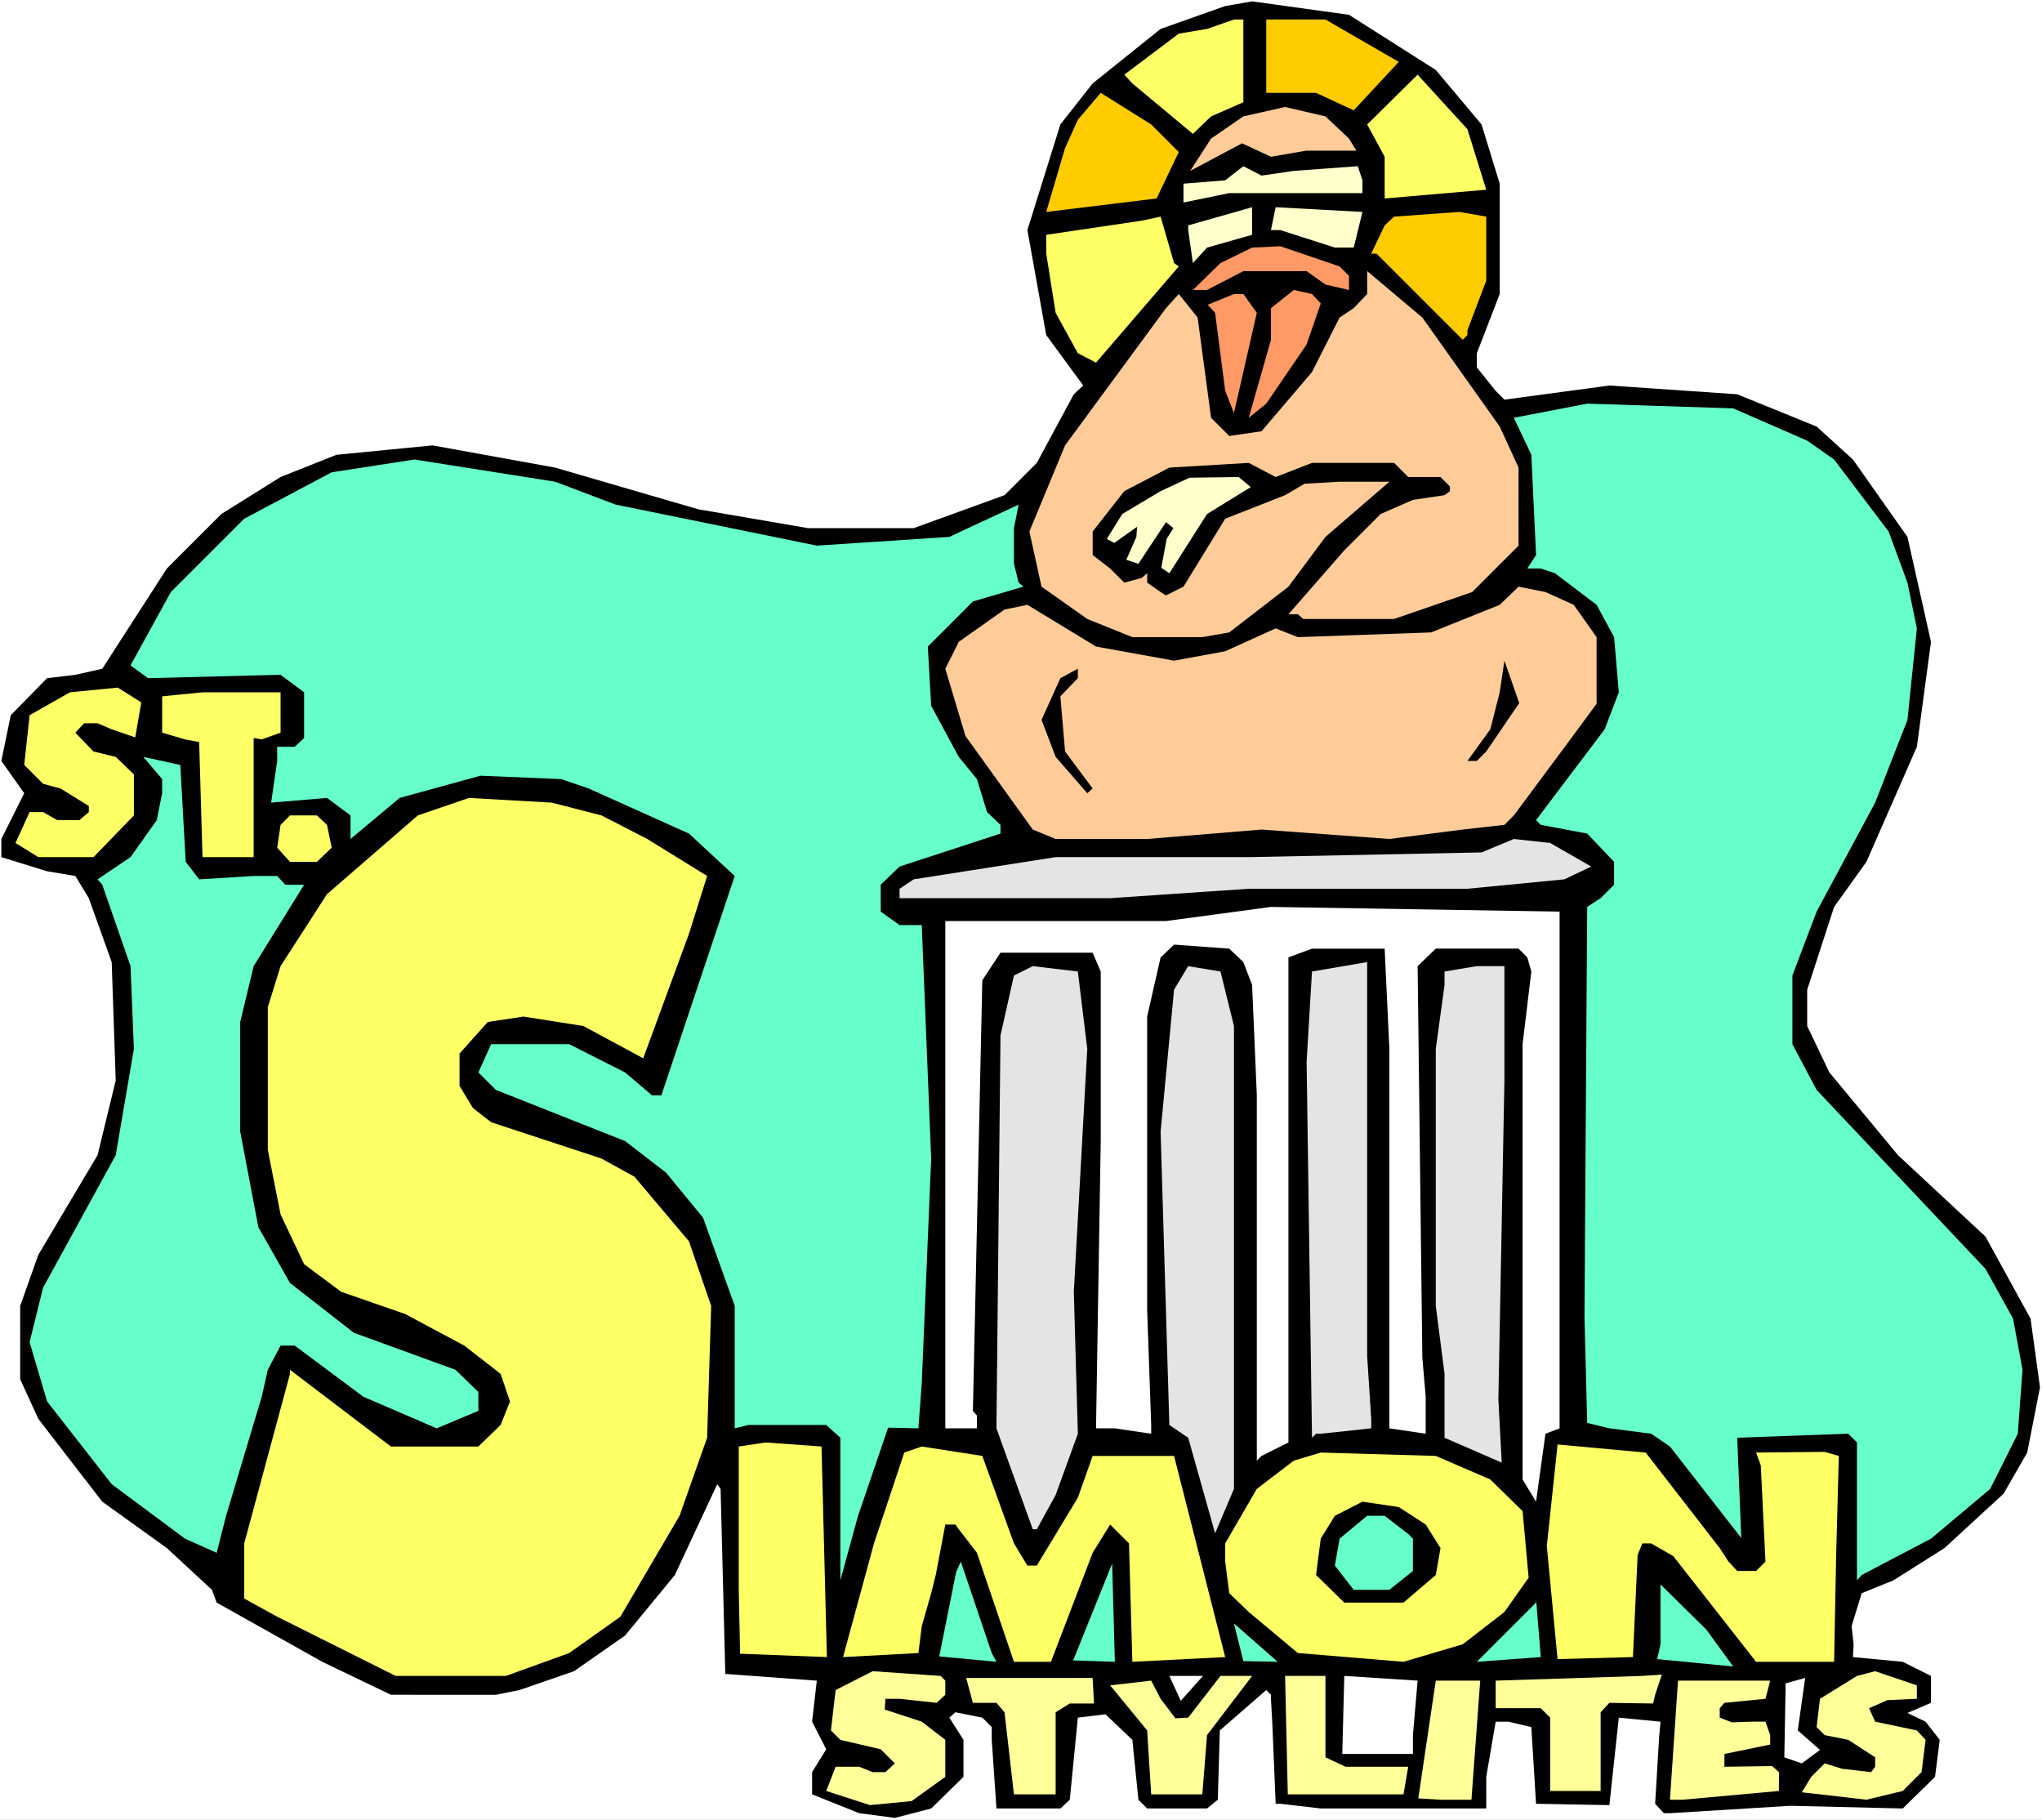 <?xml version="1.0" encoding="UTF-8" standalone="no"?>
<svg
   version="1.0"
   width="129.766mm"
   height="115.641mm"
   id="svg55"
   sodipodi:docname="Simon Stylites.wmf"
   xmlns:inkscape="http://www.inkscape.org/namespaces/inkscape"
   xmlns:sodipodi="http://sodipodi.sourceforge.net/DTD/sodipodi-0.dtd"
   xmlns="http://www.w3.org/2000/svg"
   xmlns:svg="http://www.w3.org/2000/svg">
  <rect width="100%" height="100%" fill="#808080" stroke="none"/>
  <sodipodi:namedview
     id="namedview55"
     pagecolor="#ffffff"
     bordercolor="#000000"
     borderopacity="0.25"
     inkscape:showpageshadow="2"
     inkscape:pageopacity="0.0"
     inkscape:pagecheckerboard="0"
     inkscape:deskcolor="#d1d1d1"
     inkscape:document-units="mm" />
  <defs
     id="defs1">
    <pattern
       id="WMFhbasepattern"
       patternUnits="userSpaceOnUse"
       width="6"
       height="6"
       x="0"
       y="0" />
  </defs>
  <path
     style="fill:#ffffff;fill-opacity:1;fill-rule:evenodd;stroke:none"
     d="M 0,437.069 H 490.455 V 0 H 0 Z"
     id="path1" />
  <path
     style="fill:#000000;fill-opacity:1;fill-rule:evenodd;stroke:none"
     d="m 344.854,16.804 10.989,13.088 4.363,14.219 v 26.499 l -5.494,14.219 v 3.393 l 4.525,5.655 2.101,2.101 25.21,-3.393 30.704,2.101 19.069,7.756 8.726,7.917 13.09,18.582 5.656,25.206 -3.394,25.206 -12.12,27.63 -7.757,10.826 -6.464,19.874 v 8.725 l 5.333,11.149 16.483,19.874 21.008,19.551 10.827,19.713 2.262,16.481 -3.07,15.673 -5.656,9.856 -14.221,13.088 -12.282,7.756 -7.595,3.07 -2.424,7.917 0.485,4.363 -0.162,3.07 11.958,1.131 6.787,3.393 v 6.463 l -5.656,2.424 4.363,2.101 3.394,4.363 -1.131,8.887 -7.757,7.594 -26.987,-0.646 -28.926,1.777 h -1.454 l -2.101,-2.262 0.97,-16.158 0.323,-3.555 -10.019,-0.969 -2.262,21.005 -17.614,-0.323 -1.131,-18.42 -5.494,-1.293 h -3.07 L 356.974,426.728 v 7.594 h -39.754 l -9.696,-1.131 h -1.131 l -0.808,-19.389 -0.323,-5.817 v -0.969 l -1.131,-1.131 -11.15,9.695 -0.485,16.643 -2.586,2.101 h -14.382 l -2.101,-2.101 -1.454,-14.38 -6.464,-6.14 -6.626,0.808 -1.939,19.713 -2.262,2.101 h -15.352 l -1.131,-16.481 v -3.07 l -2.262,-2.262 -6.464,-1.293 -1.454,1.293 3.394,5.332 v 8.887 l -7.757,7.594 -8.726,2.262 -8.565,-1.131 -11.312,-4.524 v -5.332 l 3.394,-5.494 -3.394,-6.625 1.131,-9.856 -21.978,-1.616 -1.131,-44.434 -0.808,-1.131 -10.181,21.813 -11.958,14.542 -12.282,8.564 -13.09,4.524 -5.656,1.131 H 93.889 L 77.406,399.098 52.035,384.88 50.904,381.81 40.077,371.792 24.563,360.643 9.211,340.769 4.848,331.236 V 313.623 L 9.211,301.344 23.432,277.43 27.795,259.495 26.826,231.057 21.331,215.707 18.099,210.375 11.312,209.244 0.323,205.851 v -4.363 l 5.494,-10.987 -5.494,-7.756 2.262,-10.987 8.726,-8.887 6.787,-0.808 6.464,-1.454 15.514,-24.075 13.09,-13.088 14.221,-8.887 13.413,-5.332 23.109,-2.262 29.411,5.332 34.421,10.018 26.341,4.524 h 25.371 l 21.816,-7.917 7.757,-7.756 8.888,-16.481 2.262,-2.101 -8.888,-12.118 -4.525,-25.206 7.918,-25.368 7.757,-9.856 16.322,-13.088 15.514,-5.494 6.464,-1.131 23.27,3.232 z"
     id="path2" />
  <path
     style="fill:#ffff66;fill-opacity:1;fill-rule:evenodd;stroke:none"
     d="m 298.636,24.56 -7.757,3.393 -4.363,4.201 -14.544,-12.118 -1.939,-2.101 13.09,-9.856 6.787,-1.131 6.464,-2.262 h 2.262 z"
     id="path3" />
  <path
     style="fill:#ffcc00;fill-opacity:1;fill-rule:evenodd;stroke:none"
     d="m 335.966,14.865 -10.827,11.634 -9.05,-4.201 H 304.131 V 4.686 h 14.221 z"
     id="path4" />
  <path
     style="fill:#ffff66;fill-opacity:1;fill-rule:evenodd;stroke:none"
     d="m 356.974,45.565 -24.402,2.101 V 37.648 l -4.202,-7.756 12.12,-11.957 11.958,13.088 z"
     id="path5" />
  <path
     style="fill:#ffcc00;fill-opacity:1;fill-rule:evenodd;stroke:none"
     d="m 283.123,36.517 -5.333,11.149 -26.502,3.232 4.525,-15.35 3.07,-6.786 5.494,-6.463 12.12,7.594 z"
     id="path6" />
  <path
     style="fill:#ffcc99;fill-opacity:1;fill-rule:evenodd;stroke:none"
     d="m 324.008,33.285 1.778,2.908 h -12.12 l -8.403,1.454 -6.949,-3.232 -12.443,6.625 5.01,-7.756 7.757,-5.332 10.019,-2.262 9.696,2.262 z"
     id="path7" />
  <path
     style="fill:#ffffcc;fill-opacity:1;fill-rule:evenodd;stroke:none"
     d="m 310.756,41.041 15.352,-1.131 1.131,3.393 v 3.07 h -31.997 l -10.989,2.262 v -4.524 l 10.019,-0.808 4.363,-3.393 4.363,2.262 z"
     id="path8" />
  <path
     style="fill:#ffffcc;fill-opacity:1;fill-rule:evenodd;stroke:none"
     d="m 289.91,59.461 -3.394,3.716 -1.131,-7.917 v -1.131 l 15.352,-4.363 v 6.625 z"
     id="path9" />
  <path
     style="fill:#ffffcc;fill-opacity:1;fill-rule:evenodd;stroke:none"
     d="m 325.139,59.461 h -4.525 l -13.09,-4.201 h -2.262 l 1.131,-5.494 20.846,1.131 z"
     id="path10" />
  <path
     style="fill:#ffcc00;fill-opacity:1;fill-rule:evenodd;stroke:none"
     d="m 356.974,67.378 -4.525,11.957 v 1.131 L 351.318,81.597 330.633,60.915 h -1.293 l 3.232,-6.786 2.262,-2.101 15.675,-1.131 6.464,1.131 z"
     id="path11" />
  <path
     style="fill:#ffff66;fill-opacity:1;fill-rule:evenodd;stroke:none"
     d="m 283.123,63.985 -19.877,23.106 -4.363,-2.262 -5.333,-9.695 -2.262,-14.219 v -4.524 l 22.947,-3.393 4.525,-0.969 3.232,11.149 z"
     id="path12" />
  <path
     style="fill:#ff9966;fill-opacity:1;fill-rule:evenodd;stroke:none"
     d="m 321.745,63.985 2.262,2.262 v 3.393 l -5.656,-1.293 -4.525,-3.232 h -15.19 l -8.726,4.524 h -3.394 l 6.626,-6.463 7.595,-3.716 6.787,-0.323 z"
     id="path13" />
  <path
     style="fill:#ffcc99;fill-opacity:1;fill-rule:evenodd;stroke:none"
     d="m 360.206,102.441 4.525,9.856 V 131.04 l -11.15,11.149 -18.746,6.463 h -21.816 l -1.293,-1.131 h -2.262 l 13.413,-15.35 8.726,-8.725 7.757,-3.393 7.595,-1.131 1.293,-0.969 v -1.131 l -2.262,-2.262 h -7.757 l -3.394,-3.393 h -19.715 l -8.726,3.393 -6.464,-3.393 -19.069,1.131 -10.827,5.655 -7.595,9.695 v 5.655 l 4.202,3.232 3.394,3.393 4.202,-1.131 1.293,-1.131 v 2.262 l 3.232,2.262 1.293,0.808 4.202,-2.101 10.019,-16.319 14.382,-5.655 4.686,-2.747 8.403,-0.485 h 11.958 l -15.352,13.249 -8.888,11.957 -14.221,10.987 -6.464,1.131 h -16.806 l -10.827,-4.363 -10.989,-7.756 -2.909,-13.249 8.565,-20.682 24.24,-32.962 3.07,-3.393 4.525,5.655 3.232,24.075 4.363,4.363 7.757,-1.131 12.12,-14.219 6.626,-13.088 3.394,-2.262 3.232,-3.393 v -5.494 l 13.251,11.149 z"
     id="path14" />
  <path
     style="fill:#ff9966;fill-opacity:1;fill-rule:evenodd;stroke:none"
     d="m 315.12,70.61 2.101,2.262 -3.394,9.856 -9.696,14.219 -4.202,3.393 5.333,-18.743 v -7.594 l 5.494,-4.363 z"
     id="path15" />
  <path
     style="fill:#ff9966;fill-opacity:1;fill-rule:evenodd;stroke:none"
     d="m 301.868,75.134 -5.494,24.075 -2.101,-5.332 -2.424,-18.743 -1.778,-1.939 6.302,-2.585 h 2.262 z"
     id="path16" />
  <path
     style="fill:#66ffcc;fill-opacity:1;fill-rule:evenodd;stroke:none"
     d="m 434.057,105.834 6.464,4.524 13.09,17.289 4.525,12.28 2.262,10.987 -2.262,21.975 -7.757,19.874 -14.059,26.176 -5.818,15.35 v 16.481 l 5.818,10.987 40.562,42.98 6.626,11.957 2.262,12.28 -1.131,15.35 -6.626,13.249 -14.221,11.957 -16.645,8.725 -1.131,1.293 v -33.124 l -2.101,-2.101 -26.664,0.969 0.97,24.075 -17.13,-21.975 -4.525,-3.07 -10.019,-1.293 -5.333,-1.293 -0.646,-25.529 0.646,-98.401 3.232,-2.101 3.232,-3.232 v -5.494 l -6.464,-6.786 -11.15,-2.101 -1.131,-1.131 16.483,-21.813 3.394,-8.887 -1.131,-13.249 -4.202,-7.756 -10.019,-7.594 -3.394,-1.131 h -3.232 l 2.101,-3.232 -1.131,-24.075 -4.202,-8.887 17.614,-3.393 35.067,1.131 z"
     id="path17" />
  <path
     style="fill:#66ffcc;fill-opacity:1;fill-rule:evenodd;stroke:none"
     d="m 147.864,121.184 48.318,9.856 31.835,-2.101 16.645,-7.756 -1.131,5.655 v 8.564 l 1.131,4.524 1.131,0.969 -12.12,3.555 -10.827,10.826 0.808,14.219 6.626,12.28 4.363,5.332 2.424,7.917 3.232,3.07 v 2.101 l -24.24,7.917 -4.525,4.363 v 6.463 l 4.525,3.232 h 5.333 l 2.262,56.068 -2.262,53.967 -0.808,10.826 -7.272,-0.162 -7.272,21.328 -4.202,15.35 v -34.255 l -3.394,-3.07 H 179.699 l -3.232,0.808 v -29.407 l -7.595,-21.167 -8.888,-10.826 -9.858,-7.594 -31.027,-12.28 -4.202,-4.201 3.07,-6.786 h 18.746 l 13.413,6.786 6.464,5.494 h 2.262 l 17.614,-52.675 -10.989,-10.179 -24.078,-10.826 -6.626,-2.262 -19.392,-0.808 -19.392,5.332 -11.797,9.856 v -5.655 l -5.656,-4.201 -13.413,1.131 1.454,-10.018 v -3.393 h 4.202 l 2.262,-2.101 v -10.987 l -5.656,-4.201 -31.835,0.808 -4.202,-3.07 9.696,-17.612 17.614,-17.612 21.008,-11.149 19.877,-3.07 33.774,5.332 z"
     id="path18" />
  <path
     style="fill:#ffffcc;fill-opacity:1;fill-rule:evenodd;stroke:none"
     d="m 300.414,116.983 -10.504,6.463 -9.05,14.219 -1.939,-1.293 1.293,-6.948 1.616,-2.585 -1.778,-1.454 -6.626,10.018 -2.909,-0.969 2.424,-5.494 0.162,-2.424 -5.494,3.878 -1.778,-0.969 3.717,-5.978 9.211,-5.494 6.949,-3.232 11.797,-0.162 z"
     id="path19" />
  <path
     style="fill:#ffcc99;fill-opacity:1;fill-rule:evenodd;stroke:none"
     d="m 377.982,145.259 5.494,7.756 v 15.996 l -6.787,9.21 -13.09,17.612 -2.262,2.262 -10.019,1.131 -17.614,2.262 -30.704,-2.262 -27.472,2.262 h -21.978 l -5.494,-2.262 -16.16,-22.459 -4.848,-16.158 3.232,-6.463 10.989,-7.756 5.494,-1.131 16.483,10.018 18.746,3.393 12.282,-2.262 12.12,-5.494 5.333,2.101 31.997,-1.131 16.483,-6.625 4.525,-4.363 6.464,1.293 z"
     id="path20" />
  <path
     style="fill:#000000;fill-opacity:1;fill-rule:evenodd;stroke:none"
     d="m 356.974,180.483 -2.262,2.262 h -2.262 l 5.494,-7.594 2.262,-8.887 1.131,-7.594 3.555,10.179 z"
     id="path21" />
  <path
     style="fill:#000000;fill-opacity:1;fill-rule:evenodd;stroke:none"
     d="m 258.883,162.871 -4.202,4.363 1.131,13.249 6.626,8.887 -1.293,1.131 -7.595,-8.725 -3.394,-8.887 4.525,-10.018 4.202,-2.262 z"
     id="path22" />
  <path
     style="fill:#ffff66;fill-opacity:1;fill-rule:evenodd;stroke:none"
     d="m 33.936,168.688 -1.454,8.402 -5.656,-1.939 -3.394,-1.454 h -3.232 l -2.101,2.262 4.363,4.524 5.333,1.293 4.363,4.201 v 9.856 l -9.696,10.018 H 9.211 l -5.494,-3.393 3.394,-7.433 h 3.232 l 3.394,1.939 h 5.333 l 2.262,-1.939 v -1.454 l -6.787,-4.201 -4.202,-1.131 -4.525,-4.524 1.293,-11.957 9.696,-5.494 11.474,-1.131 z"
     id="path23" />
  <path
     style="fill:#ffff66;fill-opacity:1;fill-rule:evenodd;stroke:none"
     d="m 67.387,175.959 -4.525,1.616 -1.939,-0.323 v 28.599 H 48.642 l -0.808,-27.63 -3.394,-0.646 -5.494,-1.616 v -8.725 l 9.696,-0.969 h 18.746 z"
     id="path24" />
  <path
     style="fill:#66ffcc;fill-opacity:1;fill-rule:evenodd;stroke:none"
     d="m 44.602,206.982 3.232,4.201 13.09,-0.808 h 5.656 l 1.939,2.101 h 4.525 l -12.12,19.551 -3.232,13.411 v 26.337 l 4.363,22.944 7.595,13.411 15.352,11.957 24.402,8.887 5.494,5.332 v 4.524 L 104.878,343.031 87.264,335.437 70.781,323.157 h -3.394 l -3.07,5.817 -1.454,6.463 -8.565,28.599 -2.262,8.887 -7.595,-3.393 -17.614,-13.088 -15.514,-19.874 -4.202,-14.219 3.232,-13.088 17.453,-31.831 4.363,-25.529 -0.808,-19.874 -6.787,-19.551 -1.131,-1.293 7.918,-5.332 6.302,-8.887 1.293,-6.463 v -3.393 l -4.525,-5.332 8.888,1.939 z"
     id="path25" />
  <path
     style="fill:#ffff66;fill-opacity:1;fill-rule:evenodd;stroke:none"
     d="m 144.47,195.833 10.989,5.655 14.382,8.887 -4.363,13.896 -10.989,29.892 -14.382,-7.756 -14.382,-2.262 -8.565,1.293 -6.787,7.594 v 7.756 l 3.232,5.332 4.363,3.393 26.502,8.725 7.918,4.363 13.09,15.512 5.333,15.512 -0.97,31.669 -6.626,18.743 -14.221,24.237 -12.282,8.725 -15.19,5.494 H 95.021 l -28.442,-14.219 -7.918,-4.363 v -13.249 l 10.989,-40.718 v -0.969 l 24.24,18.42 h 21.008 l 5.333,-5.171 2.262,-5.655 -2.262,-6.625 -8.726,-6.786 -14.221,-7.594 -15.352,-5.332 -8.888,-6.625 -5.656,-11.957 -3.07,-15.512 v -34.255 l 3.07,-9.856 11.15,-17.289 21.816,-18.905 12.282,-4.201 19.877,1.131 z"
     id="path26" />
  <path
     style="fill:#ffff66;fill-opacity:1;fill-rule:evenodd;stroke:none"
     d="m 78.538,198.095 1.131,5.494 -3.555,3.393 h -6.464 l -3.07,-3.393 0.808,-5.494 2.262,-2.262 h 6.464 z"
     id="path27" />
  <path
     style="fill:#e4e4e4;fill-opacity:1;fill-rule:evenodd;stroke:none"
     d="m 382.184,208.113 -6.464,3.07 -23.27,2.262 h -52.52 l -33.29,2.262 h -50.581 v -2.262 l 3.394,-2.262 34.098,-5.332 h 46.379 l 55.914,-1.131 7.757,-3.232 8.726,0.969 z"
     id="path28" />
  <path
     style="fill:#ffffff;fill-opacity:1;fill-rule:evenodd;stroke:none"
     d="m 374.588,343.031 -3.394,1.293 -2.262,16.319 -3.232,-5.332 V 250.77 l 2.101,-17.45 -0.97,-3.393 -2.101,-2.101 h -19.877 l -4.363,4.201 1.131,94.039 0.808,9.372 v 8.887 l -8.726,-1.293 v -91.13 l -1.131,-24.075 h -17.453 l -5.656,2.101 v 116.498 l -6.464,3.232 -1.131,1.131 v -87.737 l -1.131,-26.499 -2.101,-5.494 -3.394,-3.232 -13.251,-0.969 -3.232,3.07 -3.232,14.219 v 70.448 l 0.97,27.63 v 2.101 l -8.726,-1.293 h -4.525 l 1.131,-68.994 v -40.718 l -1.939,-4.524 h -22.139 l -4.363,6.625 -2.262,103.41 0.97,1.131 v 3.07 h -7.595 V 221.201 h 53.005 l 25.21,-3.393 69.326,1.131 z"
     id="path29" />
  <path
     style="fill:#e4e4e4;fill-opacity:1;fill-rule:evenodd;stroke:none"
     d="m 328.371,325.742 0.97,15.027 v 2.262 l -12.12,1.293 h -1.131 l -0.97,0.969 -1.293,-90.322 1.293,-21.651 13.251,-2.262 z"
     id="path30" />
  <path
     style="fill:#e4e4e4;fill-opacity:1;fill-rule:evenodd;stroke:none"
     d="m 261.145,251.901 -3.232,58.33 0.97,34.093 -5.333,14.704 -4.525,8.24 h -0.97 l -8.726,-24.237 0.97,-94.362 3.232,-14.38 4.525,-2.262 10.827,1.293 z"
     id="path31" />
  <path
     style="fill:#e4e4e4;fill-opacity:1;fill-rule:evenodd;stroke:none"
     d="m 296.374,246.407 v 111.166 l -4.525,10.664 -6.464,-22.944 -4.525,-3.07 -2.101,-70.448 3.232,-34.093 3.394,-5.655 7.757,1.293 z"
     id="path32" />
  <path
     style="fill:#e4e4e4;fill-opacity:1;fill-rule:evenodd;stroke:none"
     d="m 361.337,259.495 -1.454,76.588 0.808,15.188 -13.736,-5.978 v -15.35 l -2.101,-16.319 v -61.723 l 2.101,-15.35 v -3.232 l 7.757,-1.293 h 6.626 z"
     id="path33" />
  <path
     style="fill:#ffff66;fill-opacity:1;fill-rule:evenodd;stroke:none"
     d="m 198.606,397.967 -20.846,-0.808 -0.323,-15.35 v -34.416 l 6.464,-0.969 13.413,0.969 z"
     id="path34" />
  <path
     style="fill:#ffff66;fill-opacity:1;fill-rule:evenodd;stroke:none"
     d="m 243.531,370.661 3.232,5.332 h 2.262 l 9.858,-16.319 3.555,-10.018 h 19.554 l 12.282,48.312 -22.301,1.131 -0.808,-28.438 -4.525,-4.524 -4.202,6.786 -10.019,26.176 h -8.888 l -8.888,-26.176 -4.363,-5.655 -0.808,-1.131 h -2.424 l -2.262,11.957 -1.131,4.524 -2.262,7.917 -0.808,6.463 -18.099,0.969 7.434,-27.307 7.272,-21.813 4.202,-1.454 14.544,2.262 z"
     id="path35" />
  <path
     style="fill:#ffff66;fill-opacity:1;fill-rule:evenodd;stroke:none"
     d="m 413.049,371.792 2.101,3.232 2.101,2.262 h 4.525 l 2.262,-2.262 -1.131,-23.106 -1.131,-3.07 16.483,-0.162 3.394,0.969 -0.646,24.075 -0.485,25.368 h -18.746 l -19.877,-25.368 -5.333,-3.07 h -2.101 l -1.131,2.747 -1.131,24.56 -18.099,0.485 -2.586,-27.145 2.586,-24.398 21.17,1.939 z"
     id="path36" />
  <path
     style="fill:#ffff66;fill-opacity:1;fill-rule:evenodd;stroke:none"
     d="m 357.944,355.311 7.757,7.594 1.454,15.996 -5.818,8.24 -10.019,7.756 -14.221,4.201 -25.371,-2.101 -11.797,-9.856 -4.686,-4.524 -0.97,-7.594 v -4.363 l 7.595,-13.088 8.888,-6.786 6.464,-1.939 27.634,0.808 z"
     id="path37" />
  <path
     style="fill:#000000;fill-opacity:1;fill-rule:evenodd;stroke:none"
     d="m 342.43,366.136 3.555,5.655 -1.131,6.463 -7.757,6.625 h -14.221 l -6.787,-6.625 1.131,-8.725 3.394,-5.494 6.626,-3.393 8.726,1.293 z"
     id="path38" />
  <path
     style="fill:#66ffcc;fill-opacity:1;fill-rule:evenodd;stroke:none"
     d="m 338.228,368.399 1.131,1.131 v 7.756 l -5.656,4.524 h -8.565 l -4.525,-5.817 1.131,-6.463 6.626,-5.494 h 4.202 z"
     id="path39" />
  <path
     style="fill:#66ffcc;fill-opacity:1;fill-rule:evenodd;stroke:none"
     d="m 238.198,396.998 1.131,2.101 -13.736,-1.293 4.04,-20.197 1.131,-2.585 z"
     id="path40" />
  <path
     style="fill:#66ffcc;fill-opacity:1;fill-rule:evenodd;stroke:none"
     d="m 257.752,398.775 9.373,-23.267 0.646,23.59 z"
     id="path41" />
  <path
     style="fill:#66ffcc;fill-opacity:1;fill-rule:evenodd;stroke:none"
     d="m 416.281,400.229 -18.261,-1.777 0.808,-3.555 V 380.517 l 10.989,10.826 z"
     id="path42" />
  <path
     style="fill:#66ffcc;fill-opacity:1;fill-rule:evenodd;stroke:none"
     d="m 354.712,399.098 14.221,-14.219 v -0.969 l 1.131,14.057 z"
     id="path43" />
  <path
     style="fill:#66ffcc;fill-opacity:1;fill-rule:evenodd;stroke:none"
     d="m 298.636,398.937 -2.262,-9.048 10.504,9.21 z"
     id="path44" />
  <path
     style="fill:#ffff99;fill-opacity:1;fill-rule:evenodd;stroke:none"
     d="m 227.048,403.623 v 3.393 l -2.101,1.939 -8.888,-0.969 h -3.394 l -0.162,2.585 8.888,2.908 5.656,4.363 v 8.887 l -8.08,5.817 -10.019,0.969 -10.504,-3.393 2.262,-5.817 h 5.656 l 3.232,1.293 h 3.07 l 2.262,-2.101 -3.394,-3.393 -9.696,-2.262 -2.262,-2.262 1.131,-9.695 8.888,-4.524 16.322,1.131 z"
     id="path45" />
  <path
     style="fill:#ffff99;fill-opacity:1;fill-rule:evenodd;stroke:none"
     d="m 460.398,407.985 -7.11,0.323 -4.363,1.939 1.454,3.232 10.019,2.101 2.101,2.262 -0.97,7.756 -4.525,4.524 -8.726,2.101 -11.15,-1.293 -4.363,-0.485 2.262,-3.716 3.232,-3.232 4.202,1.293 6.949,0.808 0.97,-1.293 v -2.262 l -6.464,-4.201 -5.656,-1.131 -1.939,-1.939 0.808,-6.786 8.888,-5.494 4.363,-1.131 10.019,3.393 z"
     id="path46" />
  <path
     style="fill:#ffffff;fill-opacity:1;fill-rule:evenodd;stroke:none"
     d="m 283.608,408.47 -2.747,-5.978 h 8.08 z"
     id="path47" />
  <path
     style="fill:#ffff99;fill-opacity:1;fill-rule:evenodd;stroke:none"
     d="m 289.91,416.71 -1.131,14.219 h -12.282 l -0.97,-15.35 -8.888,-10.826 9.858,-1.131 2.262,4.363 3.555,4.686 3.07,-0.162 7.757,-10.018 h 7.595 z"
     id="path48" />
  <path
     style="fill:#ffff99;fill-opacity:1;fill-rule:evenodd;stroke:none"
     d="m 318.352,422.043 4.848,2.262 h 15.029 l -1.131,6.625 h -27.795 l -0.646,-28.438 h 9.696 z"
     id="path49" />
  <path
     style="fill:#ffffff;fill-opacity:1;fill-rule:evenodd;stroke:none"
     d="m 339.36,416.71 v 4.524 h -16.968 l 0.485,-18.743 17.614,1.131 z"
     id="path50" />
  <path
     style="fill:#ffff99;fill-opacity:1;fill-rule:evenodd;stroke:none"
     d="m 399.152,402.168 -1.616,4.847 -0.485,2.101 -10.504,-0.162 -2.101,2.262 v 18.905 h -12.12 v -17.612 l -2.262,-2.262 h -10.827 v -6.625 l 35.229,-1.131 z"
     id="path51" />
  <path
     style="fill:#ffff99;fill-opacity:1;fill-rule:evenodd;stroke:none"
     d="m 262.761,409.116 h -5.818 l -3.394,2.101 v 19.713 h -10.019 l -2.262,-19.713 -1.939,-2.262 h -5.656 l -1.616,-5.978 h 30.381 z"
     id="path52" />
  <path
     style="fill:#ffff99;fill-opacity:1;fill-rule:evenodd;stroke:none"
     d="m 353.419,432.222 h -7.434 l -5.333,-0.323 4.202,-28.276 h 10.666 z"
     id="path53" />
  <path
     style="fill:#ffff99;fill-opacity:1;fill-rule:evenodd;stroke:none"
     d="m 424.038,407.985 -9.858,0.969 -1.131,1.293 v 2.262 l 2.909,1.131 4.848,-0.162 h 3.232 l 1.131,3.232 v 2.262 l -10.989,2.262 v 3.07 l 11.474,-0.162 1.616,1.454 v 4.524 l -23.109,2.101 h -3.07 l 1.939,-28.599 h 22.139 z"
     id="path54" />
  <path
     style="fill:#ffffff;fill-opacity:1;fill-rule:evenodd;stroke:none"
     d="m 431.795,415.579 5.333,4.686 -4.363,3.232 -4.202,-1.454 0.323,-17.774 4.686,-1.293 z"
     id="path55" />
</svg>
